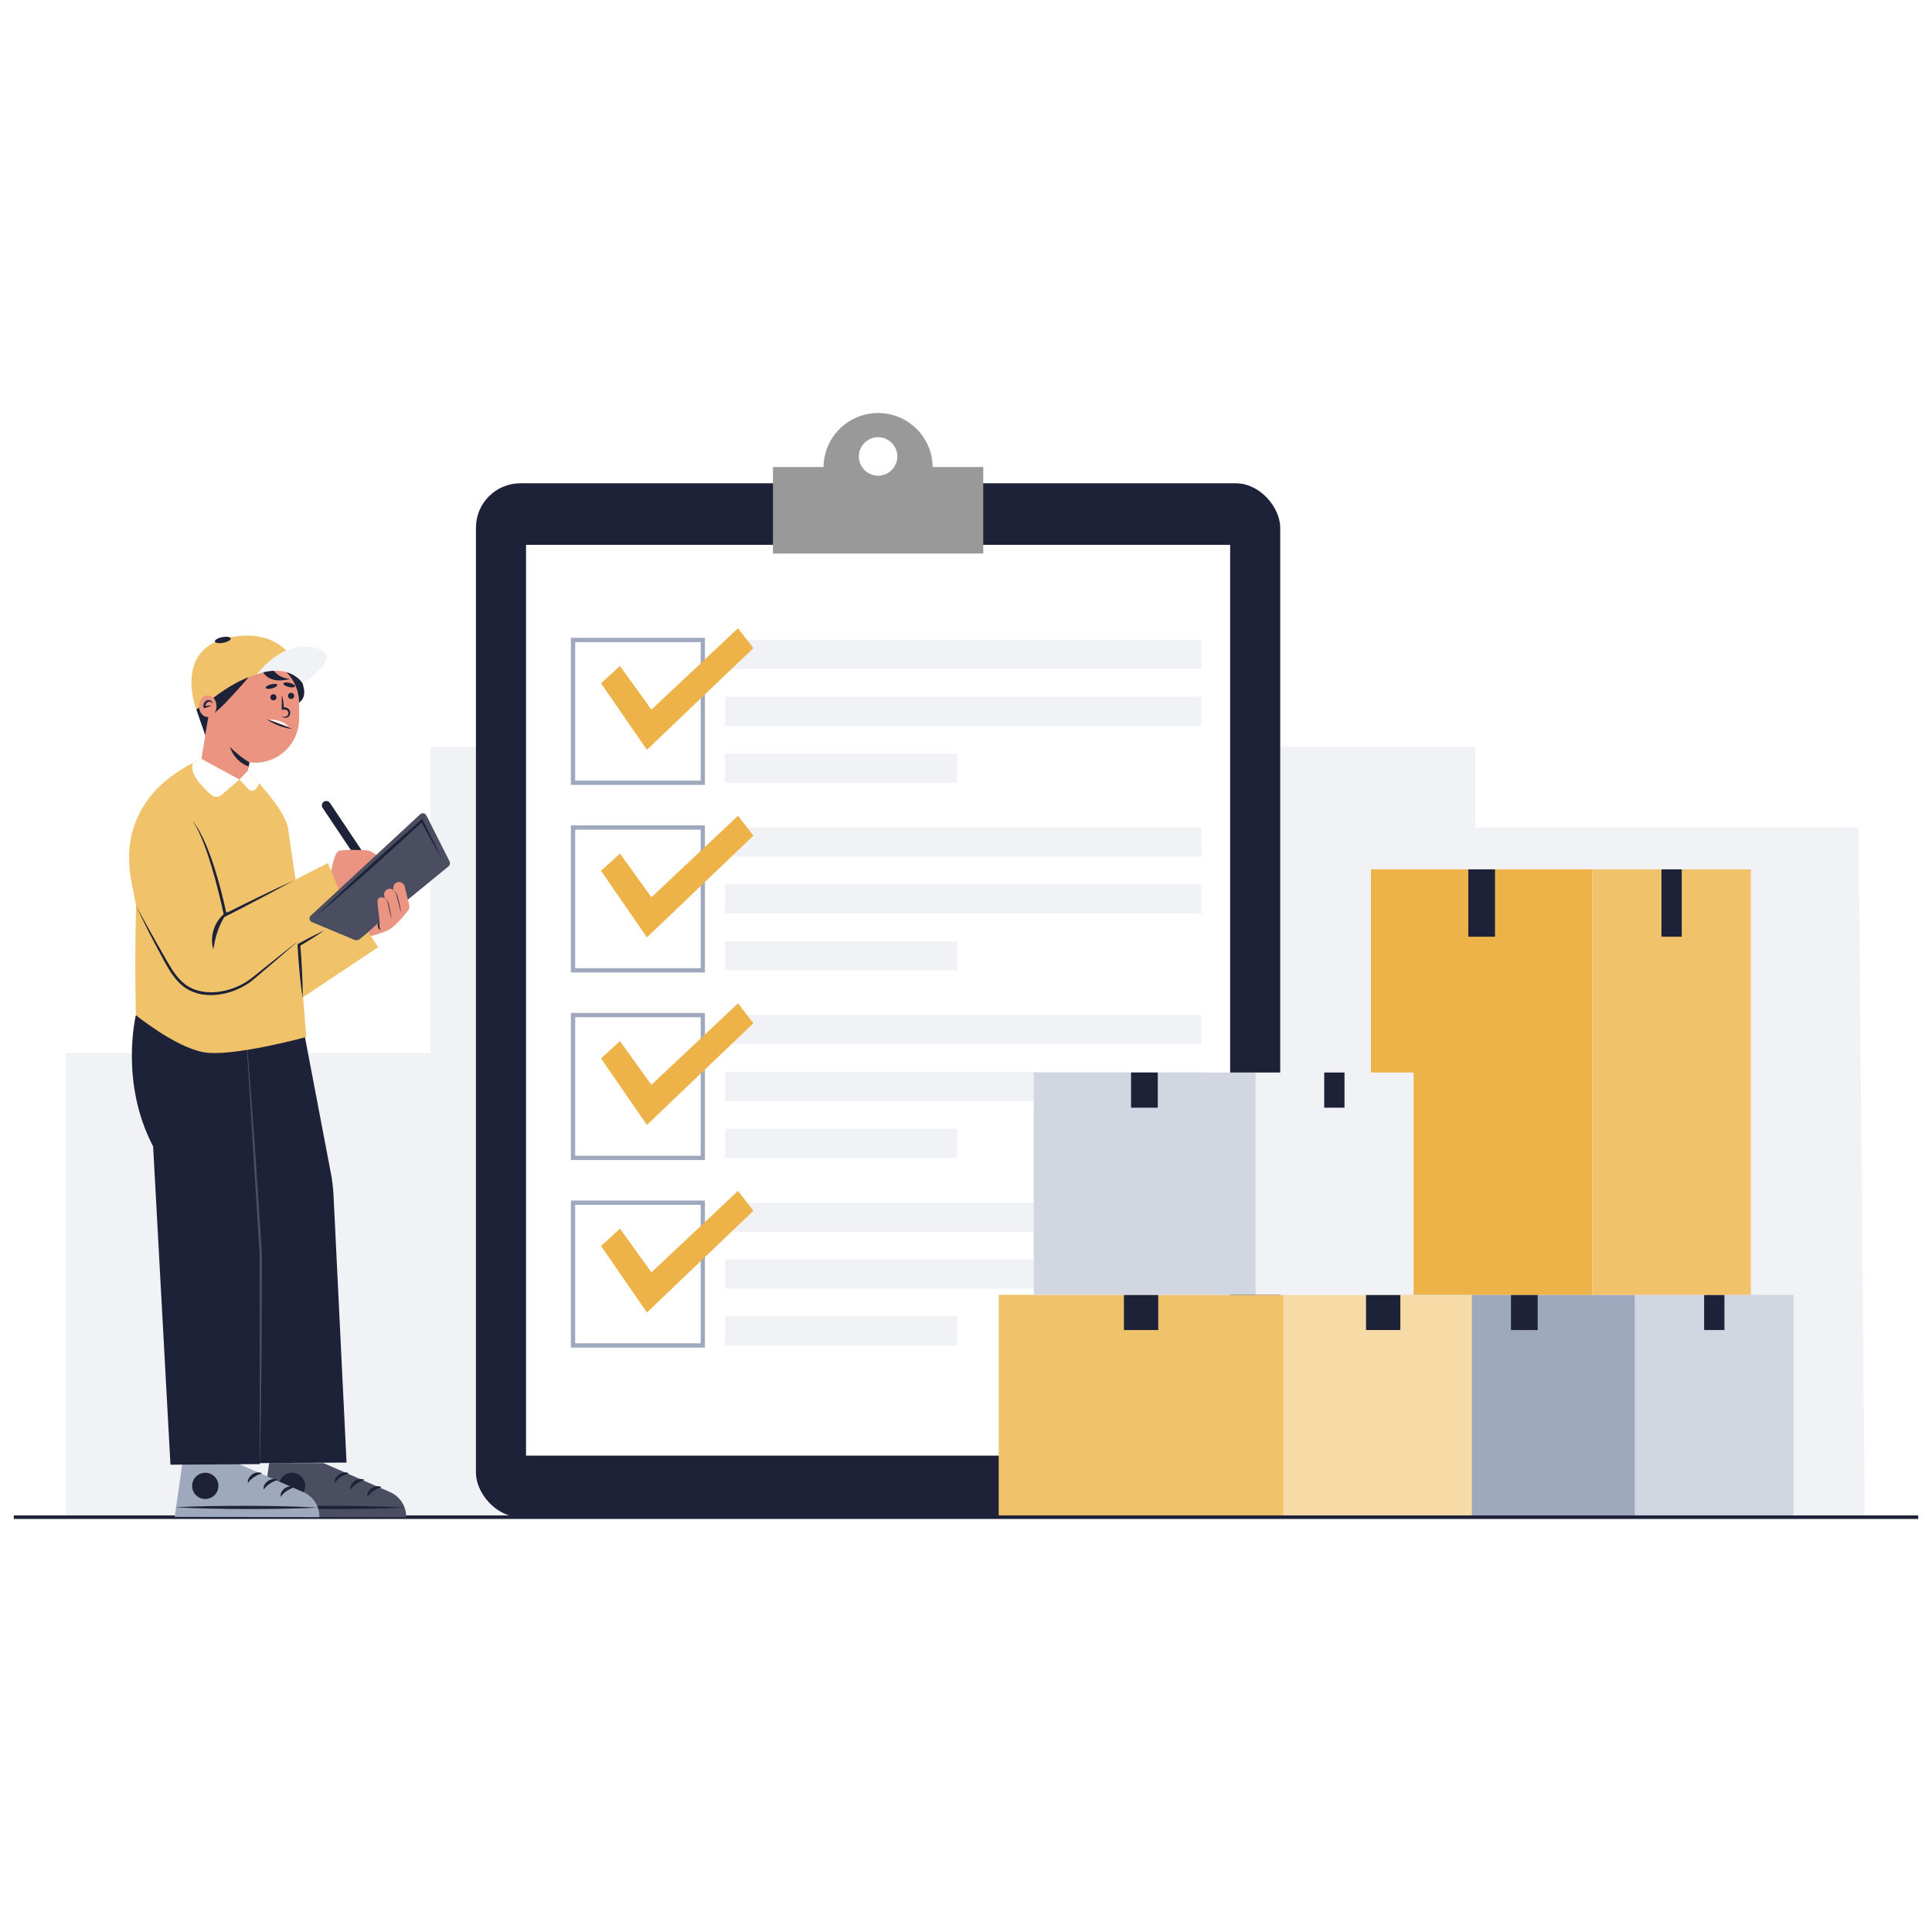 <svg xmlns="http://www.w3.org/2000/svg" id="katman_2" viewBox="0 0 700 700"><defs><style>      .cls-1 {        fill: #fff;      }      .cls-2 {        fill: #1d2238;      }      .cls-3 {        fill: #9ea9bd;      }      .cls-4 {        fill: #4a4e60;      }      .cls-5 {        fill: #f0c36a;      }      .cls-6 {        fill: #eb9481;      }      .cls-7 {        fill: #999;      }      .cls-8 {        fill: #f6dba6;      }      .cls-9 {        fill: #edb248;      }      .cls-10 {        fill: #d2d6e1;      }      .cls-11 {        fill: #f1f2f5;      }    </style></defs><g id="_&#xD1;&#xEB;&#xEE;&#xE9;_1" data-name="&#xD1;&#xEB;&#xEE;&#xE9;_1"><rect class="cls-1" width="700" height="700"></rect><g><polygon class="cls-11" points="23.83 549.7 23.83 381.54 155.96 381.54 155.96 270.61 534.52 270.61 534.52 299.83 673.37 299.83 675.65 549.7 23.83 549.7"></polygon><g><g><rect class="cls-2" x="172.44" y="175.1" width="291.41" height="374.6" rx="16.11" ry="16.11"></rect><rect class="cls-1" x="190.59" y="197.41" width="255.11" height="329.99"></rect><path class="cls-7" d="M337.92,169.22c-.11-10.83-8.92-19.57-19.77-19.57s-19.66,8.74-19.77,19.57h-18.32v31.33h76.19v-31.33h-18.32ZM318.15,172.35c-3.85,0-6.97-3.12-6.97-6.97s3.12-6.97,6.97-6.97,6.97,3.12,6.97,6.97-3.12,6.97-6.97,6.97Z"></path></g><g><rect class="cls-11" x="262.61" y="231.87" width="172.68" height="10.55"></rect><rect class="cls-11" x="262.61" y="252.46" width="172.68" height="10.55"></rect><rect class="cls-11" x="262.61" y="273.06" width="84.15" height="10.55"></rect></g><path class="cls-3" d="M255.41,284.38h-48.57v-53.29h48.57v53.29ZM208.4,282.84h45.47v-50.19h-45.47v50.19Z"></path><polygon class="cls-9" points="224.64 241.3 236.02 257.13 267.4 227.62 272.97 234.82 234.39 271.67 217.76 247.56 224.64 241.3"></polygon><g><rect class="cls-11" x="262.61" y="299.83" width="172.68" height="10.55"></rect><rect class="cls-11" x="262.61" y="320.42" width="172.68" height="10.55"></rect><rect class="cls-11" x="262.61" y="341.02" width="84.15" height="10.55"></rect></g><path class="cls-3" d="M255.41,352.34h-48.57v-53.29h48.57v53.29ZM208.4,350.79h45.47v-50.19h-45.47v50.19Z"></path><polygon class="cls-9" points="224.64 309.26 236.02 325.09 267.4 295.58 272.97 302.77 234.39 339.63 217.76 315.52 224.64 309.26"></polygon><g><rect class="cls-11" x="262.61" y="367.78" width="172.68" height="10.55"></rect><rect class="cls-11" x="262.61" y="388.38" width="172.68" height="10.55"></rect><rect class="cls-11" x="262.61" y="408.98" width="84.15" height="10.55"></rect></g><path class="cls-3" d="M255.41,420.3h-48.57v-53.29h48.57v53.29ZM208.4,418.75h45.47v-50.19h-45.47v50.19Z"></path><polygon class="cls-9" points="224.64 377.22 236.02 393.05 267.4 363.53 272.97 370.73 234.39 407.59 217.76 383.47 224.64 377.22"></polygon><g><rect class="cls-11" x="262.61" y="435.74" width="172.68" height="10.55"></rect><rect class="cls-11" x="262.61" y="456.34" width="172.68" height="10.55"></rect><rect class="cls-11" x="262.61" y="476.93" width="84.15" height="10.55"></rect></g><path class="cls-3" d="M255.41,488.26h-48.57v-53.29h48.57v53.29ZM208.4,486.71h45.47v-50.19h-45.47v50.19Z"></path><polygon class="cls-9" points="224.64 445.17 236.02 461 267.4 431.49 272.97 438.69 234.39 475.54 217.76 451.43 224.64 445.17"></polygon></g><g><g><g><rect class="cls-3" x="512.18" y="469.15" width="80.21" height="80.55"></rect><rect class="cls-2" x="547.46" y="469.15" width="9.67" height="12.75"></rect></g><rect class="cls-10" x="592.4" y="469.15" width="57.43" height="80.55"></rect><rect class="cls-2" x="617.44" y="469.15" width="7.35" height="12.75"></rect></g><g><g><rect class="cls-9" x="496.72" y="314.98" width="80.21" height="154.17"></rect><rect class="cls-2" x="532" y="314.98" width="9.67" height="24.41"></rect></g><rect class="cls-5" x="576.94" y="314.98" width="57.43" height="154.17"></rect><rect class="cls-2" x="601.98" y="314.98" width="7.35" height="24.41"></rect></g><g><g><rect class="cls-5" x="361.85" y="469.15" width="103.17" height="80.55"></rect><rect class="cls-2" x="407.22" y="469.15" width="12.43" height="12.75"></rect></g><rect class="cls-8" x="465.02" y="469.15" width="68.27" height="80.55"></rect><rect class="cls-2" x="494.94" y="469.15" width="12.43" height="12.75"></rect></g><g><g><rect class="cls-10" x="374.54" y="388.59" width="80.21" height="80.55"></rect><rect class="cls-2" x="409.81" y="388.59" width="9.67" height="12.75"></rect></g><rect class="cls-11" x="454.75" y="388.59" width="57.43" height="80.55"></rect><rect class="cls-2" x="479.79" y="388.59" width="7.35" height="12.75"></rect></g></g><rect class="cls-2" x="5" y="549.06" width="690" height="1.29"></rect><g><path class="cls-2" d="M133.73,312.13l-2.66,1.78-14.18-21.21c-.49-.73-.29-1.73.44-2.22h0c.73-.49,1.73-.29,2.22.44l14.18,21.21Z"></path><g><g><path class="cls-6" d="M119.68,317.71s1.1-9.11,3.37-9.53c2.28-.42,9.03-.25,10.38,0,1.35.25,5.06,2.62,5.82,4.98l-14.43,14-5.15-9.45Z"></path><g><path class="cls-2" d="M106.38,241.17s2.87,3.54,3.76,8.53c.35,1.99-.24,4.01-1.99,5.01h0s-9.79-13.54-9.79-13.54h8.02Z"></path><path class="cls-6" d="M92.45,238.78h0c-8.39,0-15.26,6.49-15.88,14.72l-.13-.02-3.45,21.5c-.76,4.73,2.46,9.18,7.2,9.94h0c4.73.76,8.36,2.1,9.94-7.2l.24-1.52c.68.09,1.37.14,2.08.14h0c8.8,0,15.93-7.13,15.93-15.93v-5.69c0-8.8-7.13-15.93-15.93-15.93Z"></path><path class="cls-2" d="M102.17,252c.13.42.22.83.3,1.25.05.21.07.42.11.63.03.21.07.42.09.63.05.42.1.83.12,1.25l.04.63v.63s-.69-.71-.69-.71c.27,0,.53-.02.8-.01.14,0,.24,0,.47.02.2.03.4.08.58.16.76.31,1.22,1.13,1.17,1.9-.03.38-.17.75-.4,1.04-.23.29-.55.49-.88.58-.17.05-.34.06-.51.06-.18-.01-.3-.04-.43-.07-.27-.06-.53-.13-.8-.21h-.01s-.03-.03-.03-.05c0-.02.02-.03.04-.03h.8c.13-.01.27-.01.39-.02.13-.02.25-.05.37-.1.47-.2.8-.69.79-1.2,0-.51-.33-1-.79-1.18-.12-.05-.24-.08-.36-.09-.12,0-.26,0-.39,0h-.8s-.08,0-.08,0v-.08c.01-1.67,0-3.34.04-5.01,0-.02.02-.04.04-.04.02,0,.03.01.04.03h0Z"></path><circle class="cls-2" cx="105.47" cy="252.12" r="1.11"></circle><path class="cls-1" d="M104.55,263.31s-1.83-2.67-7.18-2.6l7.18,2.6Z"></path><path class="cls-2" d="M102.68,247.66c-.1.41.76.97,1.91,1.25,1.16.28,2.18.17,2.28-.24s-.76-.97-1.91-1.25c-1.16-.28-2.18-.17-2.28.24Z"></path><circle class="cls-2" cx="99.06" cy="252.64" r="1.11"></circle><path class="cls-2" d="M96.28,249.22c.11.41,1.13.5,2.28.2,1.15-.3,2-.87,1.89-1.28-.11-.41-1.13-.5-2.28-.2-1.15.3-2,.87-1.89,1.28Z"></path><path class="cls-2" d="M105.63,264.06c-.81-.06-1.58-.23-2.34-.43-.38-.09-.75-.22-1.12-.33-.37-.12-.73-.26-1.1-.39-.36-.15-.72-.29-1.08-.44-.35-.17-.71-.32-1.06-.5-.7-.35-1.38-.74-2.03-1.23h0s-.02-.04,0-.05c0-.01.02-.02.04-.01l4.38,1.63,4.35,1.69s.02.02.02.04c0,.01-.02.02-.03.02h0Z"></path><path class="cls-5" d="M74.27,255.09s13.88-12.23,27.32-12.23c0,0,5.87-.26,8.04,4.71,0,0-2.59-20.3-25.02-16.88-22.44,3.42-13.49,26.33-13.49,26.33l3.15-1.94Z"></path><path class="cls-2" d="M90.09,245.36s-2.73,3.32-8.44,9.35c-1.41,1.49-3.86,3.56-3.86,3.56,0,0,.59-3.12-.46-5.4,0,0,6.38-5.15,12.77-7.51Z"></path><path class="cls-2" d="M98.9,242.56s1.76,3.18,6.23,3.4c0,0-7.16,2.35-9.95-2.62l3.71-.78Z"></path><polygon class="cls-2" points="75.43 260.17 74.37 266.4 71.12 257.03 76.57 253.5 75.43 260.17"></polygon><g><ellipse class="cls-6" cx="75.27" cy="255.87" rx="3.17" ry="3.93"></ellipse><path class="cls-2" d="M77.09,254.79c-.29-.24-.57-.42-.86-.49-.14-.04-.27-.06-.4-.06-.12,0-.24.01-.35.05-.41.15-.73.5-.91.97-.05.11-.08.24-.11.36,0,.06-.03.13-.03.19v.1s-.02.07-.02.07c0,.02,0,.02,0,.02,0,0-.01-.01-.03-.05-.03-.06-.15-.13-.2-.13-.09,0,.05.04.18.02.28-.03.64-.11,1.01-.17.36-.04.77-.1,1.15.05h.01s.03.03.02.05c0,.02-.02.02-.03.03-.34.01-.67.15-1,.28-.33.13-.65.27-.99.38-.17.05-.36.09-.56.04-.1-.03-.19-.1-.24-.19-.05-.09-.07-.19-.07-.28-.01-.37.04-.73.17-1.07.13-.34.34-.65.61-.89.27-.24.62-.4.99-.43.37-.03.74.08,1.04.28.3.21.53.5.69.82,0,.02,0,.04-.02.05-.01,0-.03,0-.04,0h-.01Z"></path></g><path class="cls-11" d="M93.04,244.29s9.52-12.76,21.03-9.67c11.51,3.08-4.44,12.95-4.44,12.95,0,0-4.43-7.47-16.59-3.28Z"></path><path class="cls-2" d="M83.6,231.31c.11.56-1.09,1.26-2.68,1.57-1.59.31-2.96.1-3.07-.46-.11-.56,1.09-1.26,2.68-1.57,1.59-.31,2.96-.1,3.07.46Z"></path><path class="cls-2" d="M90.38,276.2s-3.44-1.87-7.1-5.59c0,0,1.53,5.32,6.85,7.11l.24-1.52Z"></path></g><g><path class="cls-4" d="M117.22,530.11l24.12,10.51c3.6,1.57,5.9,5.15,5.82,9.08h0l-52.43-.11,2.79-19.52,19.7.04Z"></path><path class="cls-2" d="M94.74,546.11c4.32.25,8.64.38,12.96.48,2.16.06,4.32.07,6.48.11l6.48.05,6.48-.02c2.16-.03,4.32-.03,6.48-.08,4.32-.08,8.64-.19,12.96-.43-4.32-.25-8.64-.39-12.96-.48-2.16-.06-4.32-.07-6.48-.11l-6.48-.04-6.48.02c-2.16.03-4.32.03-6.48.08-4.32.08-8.64.19-12.96.42Z"></path><circle class="cls-2" cx="105.81" cy="538.36" r="4.76"></circle><g><path class="cls-2" d="M138.09,538.72c-.62-.26-1.21-.26-1.78-.17-.56.1-1.1.31-1.58.63-.48.31-.9.74-1.22,1.25-.31.51-.49,1.13-.41,1.78l.1.06c.15-.21.28-.43.46-.61.08-.1.16-.2.25-.29l.27-.27c.37-.35.77-.67,1.2-.94.42-.28.87-.53,1.33-.75.23-.11.47-.21.7-.3.24-.1.48-.19.72-.26l-.03-.11Z"></path><path class="cls-2" d="M131.93,536.1c-.62-.26-1.21-.26-1.78-.17-.56.1-1.1.31-1.58.63-.48.31-.9.74-1.22,1.25-.31.51-.49,1.13-.41,1.78l.1.06c.15-.21.28-.43.46-.61.08-.1.16-.2.25-.29l.27-.27c.37-.35.77-.67,1.2-.94.42-.28.87-.53,1.33-.75.23-.11.47-.21.7-.3.24-.1.48-.19.72-.26l-.03-.11Z"></path><path class="cls-2" d="M126.24,533.71c-.62-.26-1.21-.26-1.78-.17-.56.1-1.1.31-1.58.63-.48.31-.9.74-1.22,1.25-.31.51-.49,1.13-.41,1.78l.1.06c.15-.21.28-.43.46-.61.08-.1.16-.2.25-.29l.27-.27c.37-.35.77-.67,1.2-.94.42-.28.87-.53,1.33-.75.23-.11.47-.21.7-.3.24-.1.48-.19.72-.26l-.03-.11Z"></path></g></g><g><path class="cls-3" d="M85.79,530.11l24.12,10.51c3.6,1.57,5.9,5.15,5.82,9.08h0l-52.43-.11,2.79-19.52,19.7.04Z"></path><path class="cls-2" d="M63.31,546.11c4.32.25,8.64.38,12.96.48,2.16.06,4.32.07,6.48.11l6.48.05,6.48-.02c2.16-.03,4.32-.03,6.48-.08,4.32-.08,8.64-.19,12.96-.43-4.32-.25-8.64-.39-12.96-.48-2.16-.06-4.32-.07-6.48-.11l-6.48-.04-6.48.02c-2.16.03-4.32.03-6.48.08-4.32.08-8.64.19-12.96.42Z"></path><circle class="cls-2" cx="74.38" cy="538.36" r="4.76" transform="translate(-358.9 210.28) rotate(-45)"></circle><g><path class="cls-2" d="M106.66,538.72c-.62-.26-1.21-.26-1.78-.17-.56.1-1.1.31-1.58.63-.48.31-.9.74-1.22,1.25-.31.51-.49,1.13-.41,1.78l.1.06c.15-.21.28-.43.46-.61.08-.1.16-.2.25-.29l.27-.27c.37-.35.77-.67,1.2-.94.42-.28.87-.53,1.33-.75.23-.11.47-.21.7-.3.24-.1.48-.19.72-.26l-.03-.11Z"></path><path class="cls-2" d="M100.5,536.1c-.62-.26-1.21-.26-1.78-.17-.56.1-1.1.31-1.58.63-.48.31-.9.74-1.22,1.25-.31.51-.49,1.13-.41,1.78l.1.06c.15-.21.28-.43.46-.61.08-.1.16-.2.25-.29l.27-.27c.37-.35.77-.67,1.2-.94.42-.28.87-.53,1.33-.75.23-.11.47-.21.7-.3.24-.1.48-.19.72-.26l-.03-.11Z"></path><path class="cls-2" d="M94.81,533.71c-.62-.26-1.21-.26-1.78-.17-.56.1-1.1.31-1.58.63-.48.31-.9.74-1.22,1.25-.31.51-.49,1.13-.41,1.78l.1.06c.15-.21.28-.43.46-.61.08-.1.16-.2.25-.29l.27-.27c.37-.35.77-.67,1.2-.94.42-.28.87-.53,1.33-.75.23-.11.47-.21.7-.3.24-.1.48-.19.72-.26l-.03-.11Z"></path></g></g><g><path class="cls-2" d="M125.56,529.91l-4.71-96.7c-.13-2.72-.45-5.42-.96-8.09l-10.01-52.55-60.65-4.74s-5.96,24.23,6.25,47.55l6.28,115.31,32.37-.21v-.36s31.43-.2,31.43-.2Z"></path><path class="cls-4" d="M89.27,375.73l.41,4.82.39,4.83.77,9.65,1.41,19.32.35,4.83.32,4.83.64,9.66,1.27,19.33.07,1.21c.02.4,0,.81,0,1.21v2.42s-.02,4.84-.02,4.84l-.03,9.68-.03,9.68-.02,4.84-.05,4.84-.21,19.37-.17,9.68-.08,4.84-.11,4.84h-.09l-.02-38.72v-19.36s-.02-9.68-.02-9.68v-4.84s0-2.42,0-2.42c0-.4.01-.81-.01-1.21l-.08-1.21-4.78-77.3h.09Z"></path></g><path class="cls-5" d="M137.03,343.2l-8.31-12.94-19.2,5.2-5.02-34.41c-.05-.37-.09-.68-.14-.93-1.26-7.57-14.65-20.74-14.65-20.74l-2.96,3.05-13.77-7.46s-11.44,4.6-18.47,13.52c-7.03,8.92-5.29,79.33-5.29,79.33,0,0,14.21,11.52,24.49,13.41,10.28,1.89,37.26-5.5,37.26-5.5,0,0-.47-5.91-1.15-14.44l27.2-18.1Z"></path><path class="cls-1" d="M86.76,282.43l-6.48,5.56c-1.06.91-2.62.92-3.68.02-2.99-2.54-8.31-7.75-6.64-11.61l3.04-1.42,13.77,7.46Z"></path><path class="cls-1" d="M86.76,282.43l3.2,3.45c.87.94,2.4.75,3.02-.36l.94-1.68-4.21-4.46-2.96,3.05Z"></path><g><path class="cls-5" d="M69.64,297.34l11.97,34.21,37.22-18.85,5.89,14.44-33.13,27.41c-3.15,2.6-7.02,4.18-11.09,4.52h0c-6.91.58-13.62-2.46-17.75-8.03-5.61-7.57-12.71-17.94-13.43-22.8-1.2-8.14-7.35-23.64,5.19-39.76l15.12,8.85Z"></path><path class="cls-2" d="M106.29,319.07c-2.02,1.12-4.04,2.22-6.07,3.31-2.03,1.1-4.07,2.17-6.1,3.25-2.04,1.07-4.08,2.15-6.13,3.2-2.05,1.06-4.09,2.12-6.15,3.16l-.58.29-.13-.64c-.31-1.48-.65-2.96-.99-4.43-.35-1.48-.7-2.95-1.07-4.42-.75-2.94-1.53-5.87-2.41-8.77-.87-2.9-1.81-5.78-2.91-8.6-.55-1.41-1.14-2.81-1.8-4.17-.66-1.36-1.39-2.69-2.29-3.92,1,1.15,1.83,2.44,2.58,3.77.74,1.33,1.42,2.7,2.03,4.1,1.24,2.79,2.27,5.66,3.23,8.56.94,2.9,1.79,5.83,2.55,8.78.77,2.95,1.46,5.91,2.07,8.9l-.72-.35c2.06-1.04,4.13-2.05,6.19-3.08,2.06-1.03,4.14-2.03,6.21-3.04,2.08-1,4.15-2.01,6.23-2.99,2.08-.99,4.17-1.97,6.27-2.93Z"></path><path class="cls-2" d="M49.33,328.26l1.24,2.25,1.23,2.25c.82,1.5,1.64,3,2.48,4.49.83,1.49,1.66,2.99,2.51,4.47l1.28,2.22c.43.74.85,1.49,1.27,2.24,1.68,2.97,3.32,5.98,5.57,8.45.57.6,1.16,1.2,1.8,1.71.31.27.65.5.99.74.35.22.69.45,1.06.63,1.44.79,3.04,1.3,4.68,1.57,3.28.55,6.7.15,9.89-.84,1.6-.5,3.16-1.15,4.63-1.95.73-.4,1.45-.84,2.14-1.32.69-.48,1.34-1,2.01-1.54,2.66-2.15,5.32-4.29,8-6.42l4.02-3.18,2.01-1.59,2.02-1.57-1.93,1.69-1.94,1.68-3.88,3.36c-2.6,2.23-5.19,4.45-7.81,6.65-.65.55-1.31,1.12-2.02,1.63-.71.51-1.45.97-2.2,1.4-1.52.85-3.12,1.55-4.78,2.09-1.66.53-3.37.9-5.11,1.07-1.74.17-3.51.14-5.24-.14-1.73-.3-3.44-.84-4.99-1.7-.39-.21-.76-.45-1.14-.69-.36-.26-.73-.51-1.06-.8-.69-.55-1.31-1.18-1.9-1.83-1.16-1.32-2.15-2.74-3.05-4.22-.9-1.47-1.71-2.99-2.5-4.5-.4-.76-.8-1.51-1.21-2.25-.41-.75-.82-1.5-1.22-2.26-.8-1.51-1.59-3.03-2.37-4.56-.77-1.53-1.52-3.06-2.27-4.6l-1.12-2.31-1.1-2.32Z"></path><path class="cls-2" d="M77.27,343.9c-.09-.31-.16-.62-.23-.94-.06-.32-.15-.64-.16-.96-.05-.64-.11-1.3-.05-1.95.04-1.31.35-2.6.8-3.84.45-1.24,1.12-2.39,1.93-3.42.81-1.02,1.78-1.94,2.95-2.53-.73,1.07-1.36,2.12-1.93,3.2-.57,1.08-1.08,2.16-1.49,3.29-.41,1.13-.79,2.27-1.05,3.46-.17.59-.25,1.2-.39,1.81-.13.61-.2,1.23-.36,1.87Z"></path></g><path class="cls-4" d="M128.39,340.52l-15.36-6.42c-.96-.4-1.18-1.66-.42-2.36l39.63-36.71c.7-.64,1.81-.44,2.24.4l8.39,16.64c.32.63.16,1.4-.39,1.85l-32.11,26.3c-.55.45-1.31.57-1.97.29Z"></path><path class="cls-2" d="M109.63,361.43c-.25-1.58-.46-3.16-.64-4.74-.1-.79-.18-1.58-.26-2.38-.08-.79-.16-1.58-.23-2.38-.15-1.59-.27-3.17-.39-4.76-.07-.79-.11-1.59-.16-2.38-.05-.79-.11-1.59-.14-2.38v-.31s.24-.14.24-.14c.78-.42,1.55-.86,2.34-1.27.79-.41,1.56-.84,2.36-1.24.79-.41,1.58-.81,2.38-1.21.8-.4,1.6-.78,2.41-1.16-.73.51-1.47,1.01-2.21,1.49-.74.49-1.49.97-2.24,1.44-.75.48-1.51.94-2.26,1.41-.76.47-1.52.92-2.28,1.37l.24-.45c.08.79.13,1.59.19,2.38.06.79.13,1.59.18,2.38.1,1.59.21,3.18.28,4.77.04.79.08,1.59.1,2.39.03.8.06,1.59.08,2.39.04,1.59.06,3.19.04,4.79Z"></path><g><path class="cls-6" d="M148.29,328.06c-.06-.39-.17-.79-.27-1.17-.2-.8-.39-1.59-.58-2.39-.27-1.11-.54-2.22-.81-3.32-.27-1.13-1.41-1.82-2.54-1.55-1.13.27-1.82,1.41-1.55,2.54l.08.32c-.5-.42-1.18-.61-1.86-.44-1.13.27-1.82,1.41-1.55,2.54.09.35.17.7.26,1.05-.05-.11-.14-.19-.24-.26-.68-.46-1.81-.35-2.26.39-.27.44-.18.95-.15,1.44.16,2.23.49,4.46.73,6.69l-4.09,3.8.93,1.46c.84-.29,1.63-.46,2.47-.75,1.12-.39,2.27-.7,3.36-1.18.87-.39,1.61-.93,2.33-1.55,1.38-1.18,2.62-2.52,3.79-3.9.54-.63,1.07-1.28,1.57-1.94.41-.54.44-1.15.35-1.76Z"></path><path class="cls-2" d="M137.57,333.89s-.46,1.76.4,3.06c0,0-1.52-.35-.99-2.51l.58-.54Z"></path><path class="cls-2" d="M142.62,322.49c.58.46,1.04,1.1,1.26,1.82.23.71.41,1.42.59,2.14.17.72.34,1.43.49,2.16l.22,1.08c.06.36.14.73.19,1.09-.11-.35-.21-.71-.32-1.06l-.29-1.07c-.19-.71-.37-1.43-.55-2.14l-.53-2.14c-.09-.35-.22-.69-.41-1-.18-.32-.4-.61-.66-.88Z"></path><path class="cls-2" d="M139.48,325.63c.55.35,1.05.86,1.24,1.52.19.64.32,1.27.46,1.92.13.64.26,1.28.36,1.93l.15.97c.04.33.09.65.12.98-.09-.32-.16-.63-.25-.95l-.22-.96c-.15-.64-.28-1.28-.42-1.92-.13-.64-.26-1.28-.4-1.92-.06-.31-.2-.6-.39-.86-.18-.27-.41-.5-.65-.72Z"></path></g></g><path class="cls-2" d="M114.9,331.55c1.52-1.49,3.07-2.95,4.61-4.42,1.54-1.47,3.1-2.93,4.65-4.38l4.68-4.35,4.71-4.32c3.15-2.86,6.3-5.73,9.48-8.56l2.38-2.13,2.39-2.12c1.59-1.41,3.19-2.82,4.79-4.22l.39-.34.22.45,1.82,3.61,1.8,3.62,1.77,3.63c.6,1.21,1.18,2.42,1.76,3.64-.67-1.17-1.34-2.34-1.99-3.51l-1.97-3.52-1.95-3.54-1.93-3.55.61.11c-1.56,1.45-3.13,2.89-4.7,4.33l-2.35,2.16-2.37,2.15c-3.15,2.87-6.32,5.7-9.5,8.54l-4.78,4.23-4.81,4.21c-1.61,1.39-3.22,2.79-4.84,4.17-1.62,1.38-3.24,2.77-4.88,4.13Z"></path></g></g></g></g></svg>
